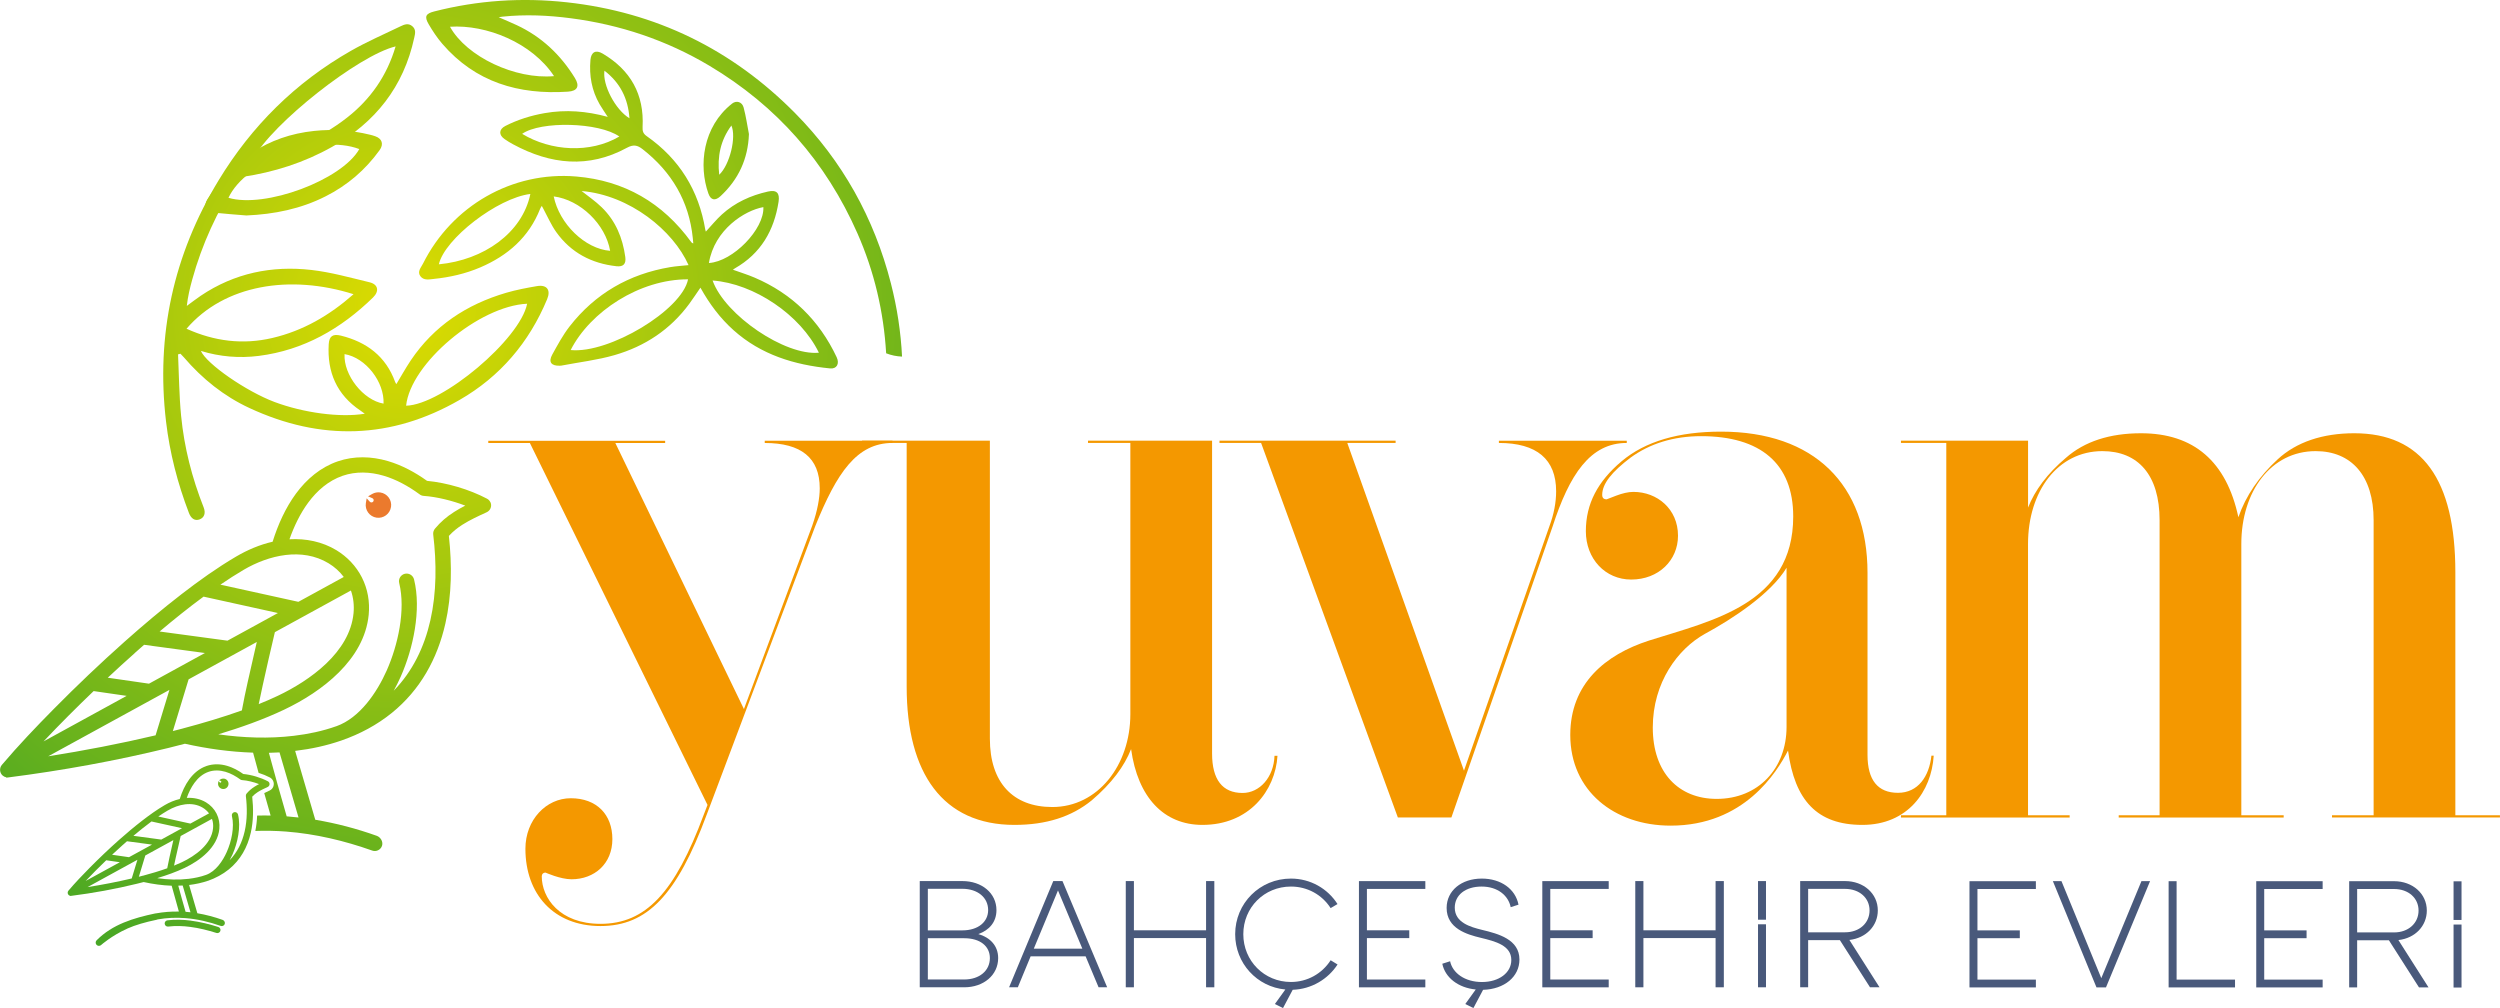 <?xml version="1.0" encoding="UTF-8"?><svg id="Layer_2" xmlns="http://www.w3.org/2000/svg" xmlns:xlink="http://www.w3.org/1999/xlink" viewBox="0 0 611.47 246.56"><defs><radialGradient id="radial-gradient" cx="98.72" cy="75.42" fx="98.72" fy="75.42" r="253.3" gradientUnits="userSpaceOnUse"><stop offset="0" stop-color="#dedc00"/><stop offset="1" stop-color="#008d36"/></radialGradient><radialGradient id="radial-gradient-2" cx="98.72" cy="75.42" fx="98.72" fy="75.42" r="253.3" xlink:href="#radial-gradient"/><radialGradient id="radial-gradient-3" cx="98.72" cy="75.42" fx="98.72" fy="75.42" r="253.3" xlink:href="#radial-gradient"/><radialGradient id="radial-gradient-4" cy="75.42" fy="75.42" r="253.3" xlink:href="#radial-gradient"/><radialGradient id="radial-gradient-5" cx="98.72" cy="75.42" fx="98.72" fy="75.42" r="253.3" xlink:href="#radial-gradient"/><radialGradient id="radial-gradient-6" cx="98.72" cy="75.42" fx="98.72" fy="75.42" r="253.3" xlink:href="#radial-gradient"/><radialGradient id="radial-gradient-7" cx="98.72" cy="75.42" fx="98.72" fy="75.42" r="253.3" xlink:href="#radial-gradient"/><radialGradient id="radial-gradient-8" cx="98.72" cy="75.42" fx="98.72" fy="75.42" r="253.3" xlink:href="#radial-gradient"/><radialGradient id="radial-gradient-9" cy="75.42" fy="75.42" r="253.3" xlink:href="#radial-gradient"/></defs><g id="Layer_1-2"><g><path d="M218.3,107.79v.55c-8.72,0-13.63,7.27-18.9,20.36l-26.54,70.53c-7.27,19.63-14.54,27.27-25.99,27.27s-18.36-7.82-18.36-18.9c0-7.09,5.09-12.36,11.09-12.36,6.36,0,10.18,4,10.18,10s-4.36,9.82-10,9.82c-2.73,0-6.36-1.64-6.36-1.64-.54,0-.91,.36-.91,.91,0,5.27,4.36,11.63,14.36,11.63,11.09,0,18.18-7.63,25.27-26.72l.91-2.36-43.44-88.52h-10.18v-.55h43.26v.55h-12.18l31.45,65.07,16.72-44.9c1.27-3.64,1.82-6.73,1.82-9.09,0-7.45-4.54-11.09-13.45-11.09v-.55h31.26Z" style="fill:#f49800;"/><path d="M296.46,107.79v76.53c0,6.36,2.54,9.63,7.45,9.63,4.18,0,7.63-3.82,7.82-9.09h.73c-.55,8.54-6.91,16.9-18.36,16.9-9.45,0-15.81-6.73-17.45-18.54-1.64,4.18-4.73,8.36-9.63,12.54-4.91,4-11.09,6-18.9,6-17.45,0-26.36-12.54-26.36-33.81v-59.62h-10.91v-.55h31.26v72.89c0,10.72,5.64,16.72,15.27,16.72,11.09,0,19.09-10.18,19.09-22.72V108.33h-10.36v-.55h30.36Z" style="fill:#f49800;"/><path d="M397.89,107.79v.55c-8.91,0-14,7.63-18.18,20.54l-24.72,71.07h-13.09l-33.45-91.61h-10.18v-.55h43.08v.55h-11.82l28.54,80.16,20.9-59.8c1.09-2.91,1.64-5.82,1.64-8.54,0-7.82-4.73-11.82-14-11.82v-.55h31.26Z" style="fill:#f49800;"/><path d="M472.96,184.86c-.55,8.72-6.36,16.9-17.45,16.9s-16.54-6-18.18-18.18c-2.73,5.27-10.72,18.36-28.72,18.36-13.81,0-24.54-8.54-24.54-22.18,0-12.54,8.54-19.63,19.27-23.09,15.45-4.91,35.26-8.91,35.26-30.36,0-12.91-8-19.63-22.54-19.63-6.73,0-12.54,1.82-17.27,5.27-4.54,3.45-6.91,6.36-6.91,9.09,0,.73,.36,1.09,1.09,1.09l2.36-.91c1.45-.55,2.91-.91,4.18-.91,5.82,0,10.91,4.18,10.91,10.72,0,6-4.73,10.72-11.45,10.72-6.36,0-11.09-5.09-11.09-11.82s2.91-12.18,8.72-17.09c5.82-4.91,14-7.27,24.36-7.27,22.72,0,35.81,12.91,35.81,34.54v44.53c0,6.18,2.54,9.27,7.45,9.27s7.63-4,8.18-9.09h.55Zm-35.99-45.99c-3.82,6.36-13.27,12.54-20,16.18-6.54,3.64-12.72,11.82-12.72,22.9s6.36,17.45,15.63,17.45c10.18,0,17.09-7.45,17.09-17.63v-38.9Z" style="fill:#f49800;"/><path d="M496.04,107.79v16.36c1.64-4.18,4.73-8.36,9.27-12.18,4.54-4,10.72-6,18.36-6,12.91,0,20.9,6.91,23.81,20.54,1.82-5.27,5.09-10,9.63-14.18,4.54-4.18,10.91-6.36,18.72-6.36,16.54,0,24.72,11.27,24.72,33.99v59.44h10.91v.55h-41.08v-.55h10.18V127.24c0-10.91-5.45-16.9-14.18-16.9-10.91,0-18.18,9.82-18.18,22.72v66.35h10.36v.55h-40.35v-.55h10V127.24c0-11.09-5.27-16.9-14-16.9-10.91,0-18.18,9.82-18.18,22.72v66.35h10.18v.55h-41.26v-.55h11.09V108.33h-11.09v-.55h31.08Z" style="fill:#f49800;"/></g><path d="M95.64,124c.26-1.7-.91-3.29-2.61-3.55-.7-.11-1.41,.03-2.02,.38l-.99,.57,1.05,.45c.23,.1,.36,.34,.32,.58-.05,.3-.32,.5-.62,.45-.12-.02-.23-.07-.31-.16l-.78-.84-.2,1.18c-.26,1.7,.91,3.29,2.6,3.55,1.7,.26,3.29-.91,3.55-2.6Z" style="fill:#eb7a2d;"/><g><g><path d="M168.41,64.84c-3.75-8.43-14.33-17.11-26.16-18.12,1.57,1.25,3.39,2.48,4.93,3.99,3.41,3.31,5.12,7.5,5.76,12.16,.23,1.67-.47,2.43-2.14,2.25-6.11-.67-11.16-3.32-14.76-8.37-1.24-1.74-2.1-3.76-3.13-5.66-.11-.2-.22-.41-.39-.73-.19,.31-.33,.5-.41,.71-2.74,6.96-7.91,11.45-14.63,14.33-3.63,1.55-7.44,2.42-11.36,2.82-1.16,.12-2.49,.44-3.31-.68-.81-1.11,.17-2.11,.64-3.04,7.08-14.17,21.84-22.65,37.48-21.33,11.78,.99,21.16,6.43,28.12,16.02,.09,.13,.19,.25,.52,.35-.04-.44-.07-.87-.12-1.31-.92-9.04-5.18-16.19-12.29-21.75-1.26-.98-2.23-1.2-3.83-.33-9.39,5.11-18.68,4.09-27.81-.84-.72-.39-1.42-.81-2.09-1.28-1.49-1.02-1.43-2.4,.17-3.22,3.04-1.55,6.26-2.55,9.62-3.14,5.15-.9,10.22-.51,15.43,.92-.74-1.14-1.41-2.09-1.99-3.09-1.94-3.37-2.58-7.02-2.24-10.86,.17-1.9,1.3-2.52,2.95-1.55,6.85,4.03,10.22,9.99,9.8,17.98-.05,1,.13,1.61,1,2.22,8,5.6,12.74,13.27,14.34,22.9,.02,.15,.08,.29,.13,.46,1.33-1.43,2.53-2.92,3.92-4.19,3.22-2.92,7.06-4.67,11.28-5.61,2.11-.47,2.92,.33,2.59,2.5-1.09,7.04-4.35,12.67-10.68,16.28-.14,.08-.26,.18-.49,.34,1.83,.66,3.6,1.2,5.28,1.92,9.18,3.92,15.85,10.46,20.1,19.48,.75,1.6,.02,2.9-1.6,2.74-8.75-.86-16.89-3.33-23.61-9.34-3.29-2.94-5.89-6.42-8.11-10.41-.96,1.39-1.81,2.7-2.74,3.96-4.63,6.29-10.85,10.39-18.25,12.53-4.25,1.23-8.71,1.74-13.07,2.58-.12,.02-.24,.02-.37,.02-2.08,.06-2.81-.92-1.81-2.73,1.3-2.35,2.59-4.76,4.23-6.87,6.27-8.05,14.56-12.82,24.61-14.51,1.48-.25,2.98-.33,4.48-.49Zm-28.83,20.78c9.43,.93,27.23-9.79,28.71-17.3-11.82-.05-23.93,7.88-28.71,17.3Zm34.71-17.01c3.03,8.49,17.76,18.45,26,17.66-4.48-9.24-15.86-16.92-26-17.66Zm-44.57-21.17c-8.03,.98-20.98,10.98-22.38,17.21,10.94-1.04,20.4-7.65,22.38-17.21Zm21.76-14.05c-4.94-3.5-19.24-3.85-23.77-.65,7.02,4.25,16.64,4.85,23.77,.65Zm-16.05,14.65c1.38,6.72,7.65,12.83,13.8,13.31-1.11-6.48-7.29-12.48-13.8-13.31Zm37.96,16.29c5.89-.36,13.59-8.3,13.32-13.67-4.54,.8-11.96,5.47-13.32,13.67Zm-19.43-35.4c-.35-4.87-2.29-8.69-6.12-11.64-.51,3.48,2.66,9.55,6.12,11.64Z" style="fill:url(#radial-gradient);"/><path d="M43.55,86.66c.23,5.02,.26,10.07,.75,15.07,.75,7.7,2.66,15.16,5.51,22.37,.56,1.42,.15,2.53-1.02,2.95-1.09,.39-2.04-.16-2.58-1.59-2.77-7.23-4.69-14.66-5.6-22.36-2.49-21.13,1.82-40.8,12.83-58.95,8.07-13.31,18.82-23.98,32.37-31.71,3.91-2.23,8.07-4.04,12.14-6,.94-.46,1.95-.87,2.93,0,.92,.81,.66,1.79,.44,2.78-2.59,12-9.53,20.74-20.11,26.71-6.83,3.85-14.18,6.19-21.93,7.34-.47,.07-1.03,.49-1.3,.9-4.87,7.51-8.58,15.56-10.96,24.2-.58,2.09-1.08,4.2-1.33,6.45,1.14-.83,2.25-1.69,3.41-2.48,8.22-5.54,17.38-7.42,27.08-6.31,4.79,.55,9.49,1.88,14.2,3.01,2.13,.51,2.44,2.18,.85,3.73-7.84,7.64-16.94,12.88-27.95,14.28-4.76,.6-9.49,.21-14.15-1.22,1.4,3.2,11.13,9.91,18.01,12.49,7.12,2.67,16.13,3.87,22.08,2.87-.45-.32-.75-.55-1.06-.76-5.81-3.89-8.18-9.43-7.76-16.27,.12-1.97,1.03-2.55,2.98-2.07,6.31,1.57,10.99,5.06,13.27,11.35,.06,.16,.16,.3,.29,.51,1.21-2,2.28-3.94,3.51-5.78,5.69-8.47,13.69-13.72,23.36-16.56,2.46-.72,4.99-1.2,7.52-1.63,2.42-.41,3.44,.93,2.49,3.2-4.41,10.59-11.51,18.94-21.42,24.64-16.71,9.63-33.95,10.08-51.39,1.98-6.25-2.9-11.54-7.15-16.03-12.39-.26-.31-.56-.59-.84-.89-.21,.05-.42,.11-.63,.16Zm2.08-6.25c6.85,3.09,13.8,3.94,20.97,2.26,7.53-1.76,14-5.52,19.87-10.71-15.5-4.91-31.61-2.33-40.85,8.45ZM96.76,11.35c-9.05,2.17-30.26,18.91-34.8,27.47,8.5-1.69,16.21-4.78,22.95-10.07,5.72-4.49,9.73-10.21,11.85-17.4Zm2.57,87.88c8.85-.22,27.91-16.29,29.6-24.94-11.8,.54-28.54,14.64-29.6,24.94Zm-5.52-.51c.23-5.25-4.29-11.22-9.54-12.11-.26,5.14,4.58,11.28,9.54,12.11Z" style="fill:url(#radial-gradient-2);"/><path d="M194.46,27.66C179.06,12.08,160.42,2.95,138.62,.56c-10.91-1.2-21.75-.49-32.42,2.24-2.06,.53-2.46,1.22-1.36,3.11,.98,1.68,2.07,3.32,3.33,4.79,8.12,9.44,18.71,12.51,30.73,11.72,2.36-.15,2.93-1.35,1.72-3.33-3.5-5.69-8.16-10.11-14.25-12.95-1.36-.63-2.75-1.21-4.4-1.93,.52-.08,.74-.11,.96-.14,5.57-.58,11.13-.33,16.65,.39,12.07,1.57,23.41,5.36,33.9,11.6,16.46,9.8,28.53,23.52,36.24,41.02,4.13,9.37,6.42,19.18,7.02,29.33,1.24,.49,2.56,.76,3.89,.81-.3-5.99-1.2-11.96-2.73-17.92-4.09-15.96-11.86-29.92-23.44-41.64Zm-58.95-9.04c-9.47,.86-21.37-4.72-25.45-12.08,8.91-.58,20.06,3.9,25.45,12.08Z" style="fill:url(#radial-gradient-3);"/><path d="M60.25,52.7c-2.65-.23-5.3-.4-7.94-.69-1.91-.21-2.62-1.66-1.59-3.26,6.17-9.55,14.63-15.53,26.15-16.73,4.59-.48,9.11-.17,13.58,.92,.46,.11,.92,.23,1.37,.4,1.64,.59,2.07,1.93,1.03,3.38-3.48,4.83-7.88,8.61-13.19,11.29-6.09,3.09-12.61,4.4-19.41,4.69Zm-4.37-4.32c8.93,2.66,27.75-4.35,32-11.92-9.94-3.78-27.79,2.87-32,11.92Z" style="fill:url(#radial-gradient-4);"/><path d="M183.18,32.79c-.22,6.08-2.55,11.09-6.94,15.18-1.3,1.21-2.38,1.03-2.97-.62-2.45-6.88-1.4-16.34,5.77-22,1.07-.85,2.46-.46,2.84,.94,.57,2.13,.88,4.33,1.3,6.5Zm-7.27,9.95c2.58-2.41,4.24-9.22,2.98-12.04-2.67,3.62-3.48,7.58-2.98,12.04Z" style="fill:url(#radial-gradient-5);"/></g><path d="M119.94,122.84c-.17-.37-.46-.68-.83-.87-4.32-2.27-9.76-3.89-14.66-4.36-2.91-2.08-6.13-3.83-9.58-4.84-4.04-1.18-8.25-1.3-12.25,.07-4.22,1.45-7.61,4.33-10.23,7.89-2.58,3.51-4.41,7.62-5.71,11.77-3.16,.72-6.17,2.01-8.96,3.65-4.61,2.71-9.04,5.88-13.28,9.15-4.8,3.71-9.45,7.63-13.98,11.66-5.94,5.29-11.72,10.79-17.31,16.45-4.35,4.4-8.69,8.95-12.69,13.67-.66,.78-.57,1.97,.21,2.63,.25,.21,.55,.35,.86,.41v.09s.58-.07,.58-.07c13.06-1.67,26.29-4.07,39.08-7.2,1.35-.33,2.7-.67,4.04-1.03,5.47,1.22,11.07,2,16.67,2.18,.45,1.65,.9,3.3,1.35,4.94,.97,.31,1.92,.69,2.76,1.13,.35,.19,.62,.47,.79,.83,.2,.43,.22,.92,.06,1.37-.16,.45-.49,.8-.93,1-.45,.21-.88,.41-1.3,.62,.51,1.83,1.03,3.67,1.56,5.49-1.1-.02-2.2-.02-3.3,.01-.05,1.32-.2,2.57-.44,3.76,2.5-.09,5.02-.04,7.53,.15,7.2,.56,14.27,2.24,21.06,4.65,.97,.35,2.04-.16,2.39-1.14,.34-.97-.3-2.12-1.28-2.47-4.94-1.76-9.87-3.06-15.04-3.93-1.66-5.61-3.29-11.22-4.92-16.84,.04,0,.08,0,.13-.02,3.8-.45,7.57-1.27,11.18-2.52l.08-.03c4.44-1.55,8.6-3.76,12.26-6.72,6.93-5.62,11.13-13.2,13.09-21.85,1.59-6.99,1.64-14.34,.86-21.44,.99-1.08,2.06-1.95,3.31-2.74,1.85-1.18,3.95-2.14,5.94-3.05,.94-.43,1.35-1.55,.91-2.48Zm-60.34,16.53c6.15-3.61,14.27-5.52,20.76-1.6,1.44,.87,2.71,2,3.72,3.35l-11.1,6.08-19.07-4.2c1.86-1.27,3.76-2.5,5.7-3.64Zm26.23,5.06c.62,1.78,.82,3.68,.64,5.57-.93,9.55-10.64,16.44-18.55,20.2-1.52,.72-3.07,1.39-4.64,2.02,.31-1.53,.64-3.05,.97-4.57,.95-4.35,1.96-8.69,2.98-13.03l18.6-10.19Zm-36.04,1.5l18.19,4.01-12.34,6.76-16.6-2.24c3.5-2.95,7.07-5.82,10.75-8.53Zm-16.86,13.82c.77-.68,1.54-1.36,2.31-2.04l14.88,2.01-13.68,7.5-10.08-1.46c2.17-2.03,4.36-4.03,6.58-6Zm-10.03,9.28l8.08,1.17-20.33,11.14c3.97-4.21,8.08-8.31,12.25-12.31Zm15.16,10.82c-8.66,2.05-17.46,3.74-26.27,5.13l29.65-16.24-3.38,11.11Zm6.74-1.69c-.07,.01-.13,.03-.2,.05-.77,.2-1.55,.4-2.32,.6l3.85-12.65,16.68-9.14c-.76,3.27-1.51,6.54-2.23,9.82-.5,2.29-1.01,4.61-1.42,6.92-4.71,1.68-9.53,3.11-14.36,4.39Zm28.22,21.79c-.92-.11-1.85-.2-2.77-.27-.05,0-.09,0-.14-.01-.01-.06-.03-.12-.04-.18-1.5-5.1-2.9-10.24-4.3-15.36,.87-.02,1.74-.05,2.6-.1,1.54,5.31,3.09,10.62,4.65,15.93Zm38.05-74.73c-1.81,1.15-3.3,2.43-4.68,4.08-.33,.4-.49,.91-.43,1.43,.83,6.94,.85,14.17-.7,21.01-1.48,6.54-4.35,12.48-8.96,17.2,.62-1.11,1.18-2.25,1.7-3.41,3.07-6.9,5.11-16.4,3.27-23.82-.25-1-1.26-1.61-2.26-1.37-1,.25-1.62,1.27-1.37,2.26,1.63,6.62-.33,15.27-3.06,21.41-2.37,5.33-6.55,11.56-12.29,13.61h-.02c-3.36,1.2-6.88,1.93-10.42,2.35-6.1,.73-12.36,.5-18.46-.36,5.47-1.66,10.99-3.6,16.12-6.04,9.21-4.38,19.59-12.2,20.67-23.2,.31-3.16-.23-6.32-1.68-9.16-1.41-2.76-3.57-5.03-6.22-6.64-3.46-2.09-7.47-2.9-11.48-2.67,1.12-3.16,2.6-6.27,4.58-8.96,2.16-2.93,4.95-5.37,8.43-6.57,3.26-1.12,6.71-.98,9.99-.02,3.15,.92,6.1,2.57,8.75,4.5,.31,.26,.69,.42,1.09,.44,3.23,.22,7.02,1.18,10.16,2.38-.93,.48-1.85,.98-2.73,1.55Z" style="fill:url(#radial-gradient-6);"/><g><path d="M46.73,225.18c-1.91-.25-3.87-.32-5.78-.08-.42,.05-.72,.44-.67,.86,.05,.42,.44,.72,.86,.67,1.79-.22,3.61-.16,5.39,.08,2.17,.28,4.32,.82,6.41,1.48,.4,.13,.84-.1,.96-.5,.13-.4-.1-.84-.5-.96-2.17-.69-4.41-1.24-6.67-1.54Z" style="fill:url(#radial-gradient-7);"/><path d="M55.88,191.9c.11-.7-.37-1.35-1.07-1.46-.29-.04-.58,.01-.83,.16l-.41,.23,.43,.18c.09,.04,.15,.14,.13,.24-.02,.12-.13,.2-.25,.19-.05,0-.09-.03-.13-.07l-.32-.34-.08,.48c-.11,.7,.37,1.35,1.07,1.46,.7,.11,1.35-.37,1.46-1.07Z" style="fill:url(#radial-gradient-8);"/><path d="M31.18,227.1c1.94-.86,4.32-1.55,7.15-2.14,.08-.02,.16-.05,.22-.08,2.24-.4,4.5-.5,6.78-.32,2.96,.23,5.87,.92,8.66,1.91,.4,.14,.84-.07,.98-.47,.14-.4-.12-.87-.52-1.01-2.03-.72-4.06-1.26-6.18-1.62-.68-2.3-1.35-4.61-2.02-6.92,.02,0,.03,0,.05,0,1.56-.19,3.11-.52,4.59-1.03h.03c1.82-.65,3.54-1.56,5.04-2.77,2.85-2.31,4.58-5.43,5.38-8.98,.65-2.87,.67-5.89,.35-8.81,.41-.44,.85-.8,1.36-1.13,.76-.48,1.62-.88,2.44-1.25,.39-.18,.55-.64,.38-1.02-.07-.15-.19-.28-.34-.36-1.78-.93-4.01-1.6-6.03-1.79-1.2-.86-2.52-1.57-3.94-1.99-1.66-.49-3.39-.53-5.04,.03-1.74,.6-3.13,1.78-4.21,3.24-1.06,1.44-1.81,3.13-2.35,4.84-1.3,.3-2.54,.83-3.68,1.5-1.9,1.11-3.72,2.42-5.46,3.76-1.97,1.52-3.89,3.14-5.75,4.79-2.44,2.17-4.82,4.44-7.12,6.76-1.79,1.81-3.57,3.68-5.22,5.62-.27,.32-.23,.81,.09,1.08,.1,.09,.22,.14,.35,.17v.04s.24-.03,.24-.03c5.37-.68,10.81-1.67,16.07-2.96,.55-.14,1.11-.28,1.66-.42,2.25,.5,4.55,.82,6.85,.9,.57,2.11,1.15,4.22,1.76,6.32-1.87-.04-3.74,.11-5.58,.44-.06,0-.13,0-.2,.02-5.32,1.12-10.47,2.67-14.34,6.57-.31,.31-.31,.82,0,1.13,.31,.31,.82,.31,1.13,0,0,0,2.55-2.28,6.38-3.99Zm9.89-28.88c2.53-1.48,5.87-2.27,8.53-.66,.59,.36,1.11,.82,1.53,1.38l-4.57,2.5-7.84-1.73c.76-.52,1.54-1.03,2.34-1.49Zm10.78,2.08c.26,.73,.34,1.51,.26,2.29-.38,3.92-4.37,6.76-7.63,8.3-.63,.3-1.26,.57-1.91,.83,.13-.63,.26-1.25,.4-1.88,.39-1.79,.81-3.57,1.22-5.36l7.65-4.19Zm-14.81,.62l7.48,1.65-5.07,2.78-6.82-.92c1.44-1.21,2.91-2.39,4.42-3.51Zm-6.93,5.68c.32-.28,.63-.56,.95-.84l6.12,.82-5.63,3.08-4.14-.6c.89-.83,1.79-1.66,2.7-2.47Zm-4.12,3.81l3.32,.48-8.36,4.58c1.63-1.73,3.32-3.41,5.03-5.06Zm6.23,4.45c-3.56,.84-7.18,1.54-10.8,2.11l12.19-6.68-1.39,4.57Zm2.77-.69s-.05,.01-.08,.02c-.32,.08-.64,.17-.95,.25l1.58-5.2,6.86-3.76c-.31,1.34-.62,2.69-.91,4.04-.21,.94-.41,1.89-.59,2.85-1.94,.69-3.92,1.28-5.9,1.81Zm3.53,.59c2.25-.68,4.52-1.48,6.63-2.48,3.79-1.8,8.05-5.02,8.5-9.54,.13-1.3-.1-2.6-.69-3.76-.58-1.14-1.47-2.07-2.56-2.73-1.42-.86-3.07-1.19-4.72-1.1,.46-1.3,1.07-2.58,1.88-3.68,.89-1.21,2.03-2.21,3.47-2.7,1.34-.46,2.76-.4,4.11,0,1.29,.38,2.51,1.06,3.6,1.85,.13,.11,.28,.17,.45,.18,1.33,.09,2.89,.48,4.17,.98-.38,.2-.76,.4-1.12,.64-.74,.47-1.35,1-1.93,1.68-.14,.16-.2,.37-.18,.59,.34,2.85,.35,5.82-.29,8.64-.61,2.69-1.79,5.13-3.68,7.07,.25-.46,.49-.93,.7-1.4,1.26-2.84,2.1-6.74,1.35-9.79-.1-.41-.52-.66-.93-.56-.41,.1-.66,.52-.56,.93,.67,2.72-.13,6.28-1.26,8.8-.97,2.19-2.69,4.75-5.05,5.6h0c-1.38,.5-2.83,.79-4.28,.97-2.51,.3-5.08,.2-7.59-.15Zm5.09,1.86c.36,0,.71-.02,1.07-.04,.63,2.18,1.27,4.37,1.91,6.55-.38-.04-.76-.08-1.14-.11-.02,0-.04,0-.06,0,0-.03-.01-.05-.02-.08-.62-2.1-1.19-4.21-1.77-6.32Z" style="fill:url(#radial-gradient-9);"/></g></g><g><g><path d="M244.14,234.33c0,4.16-3.55,7.15-8.29,7.15h-10.89v-25.98h10.43c4.74,0,8.33,2.94,8.33,7.11,0,2.87-1.72,4.89-4.43,5.85,2.9,.84,4.85,2.87,4.85,5.88Zm-17.2-16.93v10.16h8.44c3.9,0,6.31-2.1,6.31-4.97,0-3.06-2.56-5.2-6.31-5.2h-8.44Zm15.17,16.93c0-2.87-2.33-4.85-6.27-4.85h-8.9v10.09h8.9c3.71,0,6.27-2.14,6.27-5.23Z" style="fill:#49597b;"/><path d="M265.53,233.91h-13.45l-3.13,7.57h-2.14l10.81-25.98h2.25l10.93,25.98h-2.1l-3.17-7.57Zm-.8-1.87l-5.96-14.25-5.92,14.25h11.88Z" style="fill:#49597b;"/><path d="M297.01,215.5v25.98h-2.02v-12.04h-17.65v12.04h-1.99v-25.98h1.99v12.04h17.65v-12.04h2.02Z" style="fill:#49597b;"/><path d="M325.47,234.87l1.68,1.03c-2.33,3.59-6.38,6.04-10.97,6.19l-2.37,4.47-1.99-.99,2.56-3.55c-6.95-.65-12.27-6.42-12.27-13.53,0-7.57,6.04-13.6,13.64-13.6,4.78,0,8.98,2.45,11.39,6.23l-1.68,.99c-2.14-3.32-5.73-5.27-9.71-5.27-6.53,0-11.65,5.12-11.65,11.65s5.12,11.69,11.65,11.69c3.97,0,7.57-1.99,9.71-5.31Z" style="fill:#49597b;"/><path d="M334.33,217.41v10.13h10.36v1.91h-10.36v10.13h14.29v1.91h-16.24v-25.98h16.24v1.91h-14.29Z" style="fill:#49597b;"/><path d="M362.75,242.09l-2.37,4.47-1.99-.99,2.56-3.55c-4.28-.42-7.49-2.9-8.18-6.3l1.91-.61c.61,2.9,3.63,5.08,7.79,5.08s7.18-2.25,7.18-5.39c0-3.55-3.86-4.55-7.49-5.43-3.33-.8-8.33-2.25-8.33-7.3,0-4.24,3.63-7.18,8.6-7.18,4.66,0,8.22,2.52,8.98,6.38l-1.91,.61c-.57-2.83-3.17-5.04-7.11-5.04s-6.57,2.06-6.57,5.16c0,3.67,3.86,4.74,6.65,5.43,4.01,.96,9.17,2.33,9.17,7.26,0,4.2-3.67,7.26-8.9,7.41Z" style="fill:#49597b;"/><path d="M379.18,217.41v10.13h10.36v1.91h-10.36v10.13h14.29v1.91h-16.24v-25.98h16.24v1.91h-14.29Z" style="fill:#49597b;"/><path d="M421.63,215.5v25.98h-2.02v-12.04h-17.65v12.04h-1.99v-25.98h1.99v12.04h17.65v-12.04h2.02Z" style="fill:#49597b;"/><rect x="429.99" y="215.5" width="1.95" height="9.45" style="fill:#49597b;"/><rect x="429.99" y="226.07" width="1.95" height="15.41" style="fill:#49597b;"/><path d="M450.01,229.94h-7.76v11.54h-1.95v-25.98h10.97c4.55,0,8.02,3.06,8.02,7.18,0,3.74-2.83,6.76-6.95,7.22l7.37,11.58h-2.33l-7.37-11.54Zm-7.76-1.91h9.02c3.55,0,6-2.29,6-5.35s-2.48-5.27-6-5.27h-9.02v10.62Z" style="fill:#49597b;"/></g><g><path d="M483.66,217.43v10.13h10.36v1.91h-10.36v10.13h14.29v1.91h-16.24v-25.98h16.24v1.91h-14.29Z" style="fill:#49597b;"/><path d="M525.88,215.52l-10.78,25.98h-2.33l-10.66-25.98h2.1l9.74,23.73,9.82-23.73h2.1Z" style="fill:#49597b;"/><path d="M546.66,239.6v1.91h-16.24v-25.98h1.95v24.07h14.29Z" style="fill:#49597b;"/><path d="M553.8,217.43v10.13h10.36v1.91h-10.36v10.13h14.29v1.91h-16.24v-25.98h16.24v1.91h-14.29Z" style="fill:#49597b;"/><path d="M584.29,229.97h-7.76v11.54h-1.95v-25.98h10.97c4.55,0,8.02,3.06,8.02,7.18,0,3.74-2.83,6.76-6.95,7.22l7.37,11.58h-2.33l-7.37-11.54Zm-7.76-1.91h9.02c3.55,0,6-2.29,6-5.35s-2.48-5.27-6-5.27h-9.02v10.62Z" style="fill:#49597b;"/><rect x="600.11" y="215.56" width="1.95" height="9.45" style="fill:#49597b;"/><rect x="600.11" y="226.13" width="1.95" height="15.41" style="fill:#49597b;"/></g></g></g></svg>